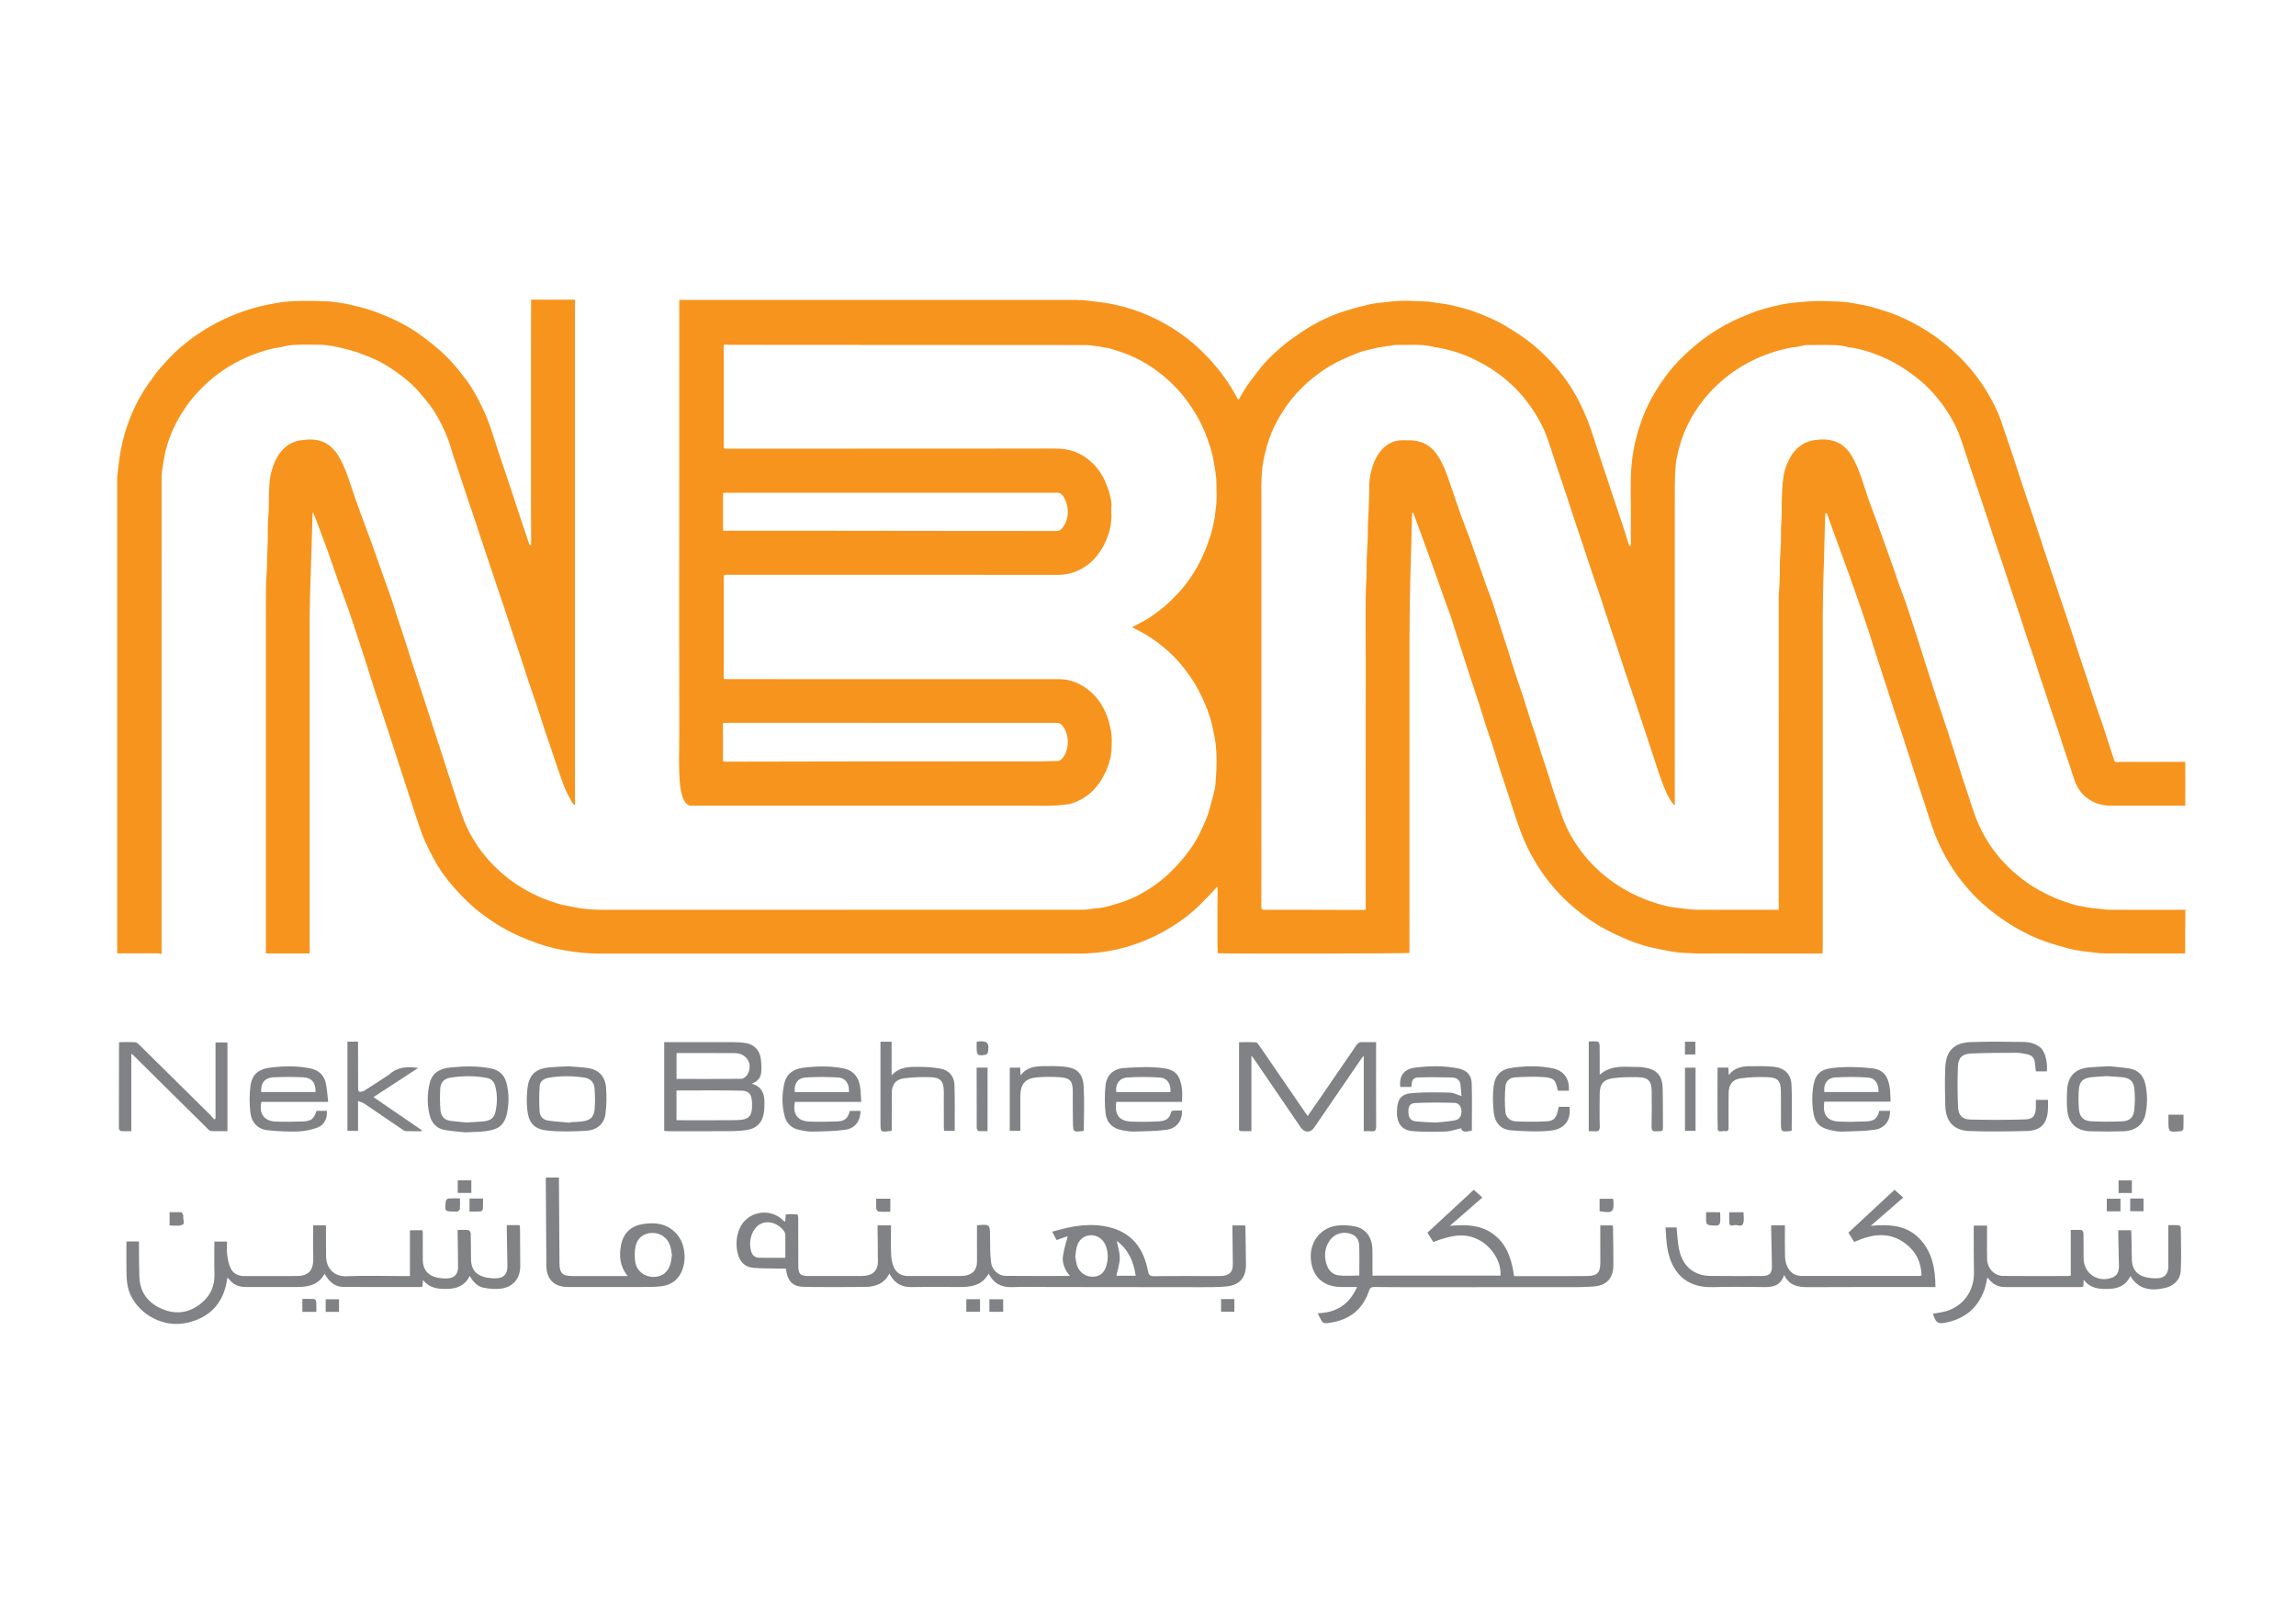 <?xml version="1.0" encoding="utf-8"?>
<!-- Generator: Adobe Illustrator 23.1.0, SVG Export Plug-In . SVG Version: 6.00 Build 0)  -->
<svg version="1.1" id="Layer_1" xmlns="http://www.w3.org/2000/svg" xmlns:xlink="http://www.w3.org/1999/xlink" x="0px" y="0px"
	 viewBox="0 0 841.89 595.28" style="enable-background:new 0 0 841.89 595.28;" xml:space="preserve">
<style type="text/css">
	.st0{fill:#F7941D;}
	.st1{fill:#808285;}
</style>
<g>
	<path class="st0" d="M801.25,349.55c-9.92,0-19.83,0.03-29.75-0.03c-2.05-0.01-4.09-0.38-6.13-0.6c-1.18-0.13-2.36-0.29-3.53-0.49
		c-1.14-0.19-2.28-0.4-3.39-0.71c-2.7-0.76-5.42-1.5-8.07-2.41c-4-1.37-7.81-3.18-11.46-5.32c-3.59-2.1-6.97-4.5-10.17-7.17
		c-4.08-3.4-7.63-7.27-10.78-11.52c-2.22-2.99-4.13-6.18-5.82-9.5c-1.94-3.81-3.43-7.78-4.71-11.84c-1.43-4.54-2.98-9.04-4.44-13.57
		c-1.64-5.07-3.24-10.16-4.89-15.23c-1.02-3.15-2.12-6.28-3.15-9.43c-1.11-3.39-2.18-6.8-3.28-10.19c-1.09-3.36-2.2-6.71-3.29-10.07
		c-1.11-3.43-2.16-6.88-3.28-10.31c-0.94-2.88-1.92-5.74-2.91-8.61c-1.33-3.85-2.68-7.69-4.05-11.52c-1.16-3.26-2.37-6.5-3.55-9.75
		c-0.97-2.68-1.94-5.35-2.91-8.03c-0.54-1.49-1.07-2.99-1.63-4.47c-0.11-0.29-0.11-0.77-0.74-0.67c-0.02,0.26-0.06,0.53-0.07,0.8
		c-0.12,4.12-0.23,8.24-0.34,12.36c-0.04,1.59-0.04,3.18-0.11,4.77c-0.58,13.49-0.42,26.98-0.43,40.47
		c-0.01,33.5-0.01,67.01-0.01,100.51c0,0.82-0.07,1.64-0.1,2.55c-0.55,0-0.98,0-1.4,0c-13.79,0-27.58,0-41.36-0.01
		c-1.09,0-2.17,0.05-3.26,0c-2.42-0.11-4.84-0.18-7.24-0.43c-1.93-0.2-3.84-0.6-5.74-0.99c-2.14-0.44-4.3-0.87-6.39-1.48
		c-2.18-0.64-4.33-1.4-6.42-2.29c-2.65-1.13-5.27-2.34-7.81-3.69c-4.06-2.17-7.8-4.82-11.33-7.79c-4.07-3.41-7.64-7.28-10.8-11.53
		c-2.01-2.7-3.74-5.57-5.35-8.53c-1.94-3.57-3.37-7.35-4.72-11.15c-1.04-2.92-1.93-5.89-2.89-8.84c-1.19-3.63-2.4-7.25-3.57-10.89
		c-1.03-3.23-1.99-6.48-3.02-9.7c-0.62-1.95-1.35-3.88-1.98-5.83c-1.05-3.26-2.05-6.53-3.1-9.79c-1.07-3.29-2.19-6.56-3.26-9.85
		c-1.42-4.38-2.82-8.77-4.23-13.16c-0.88-2.75-1.72-5.5-2.62-8.24c-0.32-0.99-0.76-1.95-1.11-2.93c-1.04-2.88-2.06-5.77-3.08-8.65
		c-0.86-2.41-1.7-4.83-2.57-7.24c-1.56-4.3-3.14-8.6-4.71-12.9c-0.64-1.76-1.29-3.52-1.94-5.28c-0.05-0.14-0.19-0.24-0.47-0.59
		c-0.07,0.55-0.12,0.84-0.13,1.13c-0.14,5.17-0.26,10.34-0.4,15.51c-0.1,3.79-0.26,7.59-0.32,11.38
		c-0.11,6.73-0.21,13.45-0.22,20.18c-0.02,37.23-0.01,74.46-0.01,111.69c0,0.57,0,1.15,0,1.69c-0.95,0.24-67.91,0.33-70.28,0.11
		c-0.03-0.83-0.1-1.68-0.1-2.53c-0.01-5.43-0.01-10.85,0-16.28c0-1.55,0.05-3.1,0.05-4.65c0-0.25-0.11-0.49-0.2-0.93
		c-0.77,0.86-1.37,1.57-2.02,2.23c-1.89,1.94-3.72,3.94-5.72,5.77c-3.64,3.32-7.68,6.11-12,8.51c-4.06,2.25-8.32,4.03-12.75,5.36
		c-2.96,0.89-5.99,1.54-9.07,2c-4.28,0.63-8.56,0.71-12.87,0.62c-0.83-0.02-1.66,0.04-2.5,0.04c-46.14,0-92.28,0-138.43,0
		c-8.36,0-16.72,0-25.08,0c-2.86,0-5.72,0.04-8.57-0.06c-2.2-0.08-4.4-0.29-6.57-0.58c-2.35-0.32-4.7-0.7-7.01-1.23
		c-2.21-0.51-4.41-1.13-6.55-1.89c-2.71-0.97-5.41-2.02-8.02-3.24c-4.42-2.07-8.57-4.63-12.46-7.6c-3.85-2.93-7.29-6.28-10.44-9.91
		c-2.82-3.25-5.34-6.74-7.33-10.57c-1-1.92-2.03-3.83-2.91-5.8c-0.83-1.84-1.56-3.73-2.2-5.64c-1.32-3.89-2.55-7.81-3.83-11.72
		c-0.99-3.04-2-6.08-2.99-9.12c-1.21-3.73-2.41-7.48-3.62-11.21c-0.84-2.57-1.69-5.14-2.54-7.71c-1.15-3.49-2.33-6.97-3.46-10.47
		c-1.14-3.53-2.22-7.08-3.35-10.61c-0.86-2.68-1.74-5.35-2.62-8.03c-1.15-3.48-2.27-6.98-3.48-10.44c-1.15-3.3-2.41-6.57-3.58-9.86
		c-1.38-3.9-2.69-7.84-4.09-11.74c-1.38-3.83-2.84-7.64-4.24-11.46c-0.27-0.74-0.53-1.24-0.79-1.99c-0.06-0.17-0.31-0.56-0.5-1.02
		c-0.07,0.6-0.09,1.01-0.1,1.34c-0.13,4.23-0.25,8.46-0.38,12.68c-0.14,4.52-0.31,9.03-0.44,13.55c-0.1,3.47-0.21,6.94-0.21,10.4
		c-0.01,40.99-0.01,81.98-0.01,122.98c0,0.28-0.04,0.56-0.06,0.89c-5.33,0-10.59,0-15.98,0c0-0.43,0-0.82,0-1.2
		c0-39.62,0-79.23,0-118.85c0-4.74-0.03-9.48,0.03-14.22c0.03-2.45,0.25-4.9,0.36-7.36c0.05-1.05,0-2.1,0.04-3.15
		c0.07-2.2,0.19-4.4,0.24-6.61c0.05-2.31,0.01-4.63,0.07-6.94c0.03-1.26,0.23-2.52,0.27-3.78c0.07-2.46,0.07-4.92,0.13-7.38
		c0.03-1.05,0.1-2.09,0.19-3.14c0.14-1.54,0.4-3.06,0.83-4.54c0.97-3.26,2.35-6.27,5.04-8.51c1.76-1.47,3.8-2.33,6.1-2.52
		c1.04-0.09,2.08-0.27,3.11-0.24c2.45,0.07,4.79,0.67,6.78,2.17c1.67,1.26,2.91,2.92,3.91,4.73c1.6,2.89,2.75,5.98,3.77,9.13
		c1.16,3.58,2.43,7.13,3.71,10.67c1.39,3.85,2.87,7.66,4.27,11.51c1.31,3.61,2.56,7.24,3.84,10.87c1.04,2.94,2.13,5.87,3.14,8.82
		c0.84,2.44,1.59,4.9,2.39,7.35c0.99,3.04,2.01,6.07,3,9.12c0.83,2.56,1.62,5.14,2.45,7.7c1,3.07,2.03,6.13,3.03,9.2
		c1.26,3.85,2.5,7.71,3.76,11.56c0.79,2.42,1.58,4.84,2.36,7.26c0.85,2.63,1.71,5.26,2.56,7.89c0.92,2.84,1.82,5.68,2.74,8.51
		c0.77,2.36,1.53,4.71,2.34,7.06c0.77,2.24,1.49,4.5,2.38,6.69c1.1,2.71,2.5,5.28,4.08,7.75c2.6,4.05,5.77,7.6,9.34,10.78
		c4.04,3.6,8.59,6.45,13.53,8.69c2.37,1.08,4.81,1.93,7.27,2.71c1.74,0.54,3.57,0.8,5.36,1.17c0.81,0.17,1.62,0.31,2.43,0.45
		c3.07,0.54,6.17,0.63,9.28,0.63c58.16-0.01,116.31-0.01,174.47-0.01c1.23,0,2.44-0.01,3.66-0.25c1.23-0.25,2.5-0.25,3.75-0.42
		c0.81-0.11,1.63-0.25,2.41-0.48c2.24-0.65,4.49-1.26,6.68-2.06c2.7-0.99,5.28-2.29,7.75-3.79c2.85-1.73,5.52-3.7,7.96-5.96
		c1.51-1.4,2.93-2.9,4.3-4.43c1.15-1.29,2.21-2.68,3.25-4.05c1.57-2.07,2.91-4.3,4.06-6.63c1.03-2.09,2.03-4.22,2.81-6.41
		c0.79-2.22,1.32-4.53,1.95-6.81c0.22-0.79,0.46-1.58,0.62-2.38c0.18-0.88,0.33-1.77,0.4-2.66c0.15-1.91,0.28-3.81,0.34-5.72
		c0.05-1.88,0.09-3.77-0.03-5.64c-0.11-1.68-0.23-3.36-0.56-5.03c-0.27-1.37-0.51-2.74-0.81-4.1c-0.63-2.93-1.55-5.77-2.73-8.51
		c-1.04-2.4-2.19-4.78-3.5-7.04c-1.19-2.06-2.59-4-4.03-5.9c-2.17-2.86-4.68-5.41-7.42-7.73c-2.99-2.53-6.22-4.71-9.71-6.48
		c-0.67-0.34-1.35-0.67-2.16-1.07c0.82-0.44,1.55-0.85,2.29-1.23c2.02-1.04,4.01-2.14,5.83-3.52c1.35-1.02,2.75-1.99,4.03-3.1
		c1.49-1.31,2.92-2.7,4.28-4.14c3.84-4.03,6.88-8.64,9.25-13.66c1.18-2.49,2.13-5.11,3-7.73c0.66-2,1.09-4.09,1.52-6.17
		c0.26-1.26,0.28-2.57,0.48-3.84c0.54-3.38,0.28-6.78,0.24-10.17c-0.02-1.64-0.36-3.28-0.58-4.92c-0.1-0.71-0.27-1.41-0.37-2.11
		c-0.44-3.04-1.4-5.93-2.43-8.8c-1.67-4.68-4.06-8.98-6.92-13.02c-2.43-3.44-5.3-6.51-8.5-9.23c-4.51-3.84-9.51-6.91-15.12-8.92
		c-1.79-0.64-3.59-1.22-5.41-1.75c-0.82-0.24-1.72-0.21-2.54-0.43c-0.98-0.26-1.96-0.4-2.96-0.45c-1-0.06-2-0.29-3-0.29
		c-38.76-0.03-77.52-0.05-116.28-0.07c-4.92,0-9.84-0.01-14.77-0.02c-0.32,0-0.65-0.04-0.97-0.07c-0.7-0.06-0.8,0.03-0.81,0.76
		c0,0.36,0.01,0.72,0.01,1.09c0,11.72,0,23.44,0,35.17c0,0.18-0.02,0.36-0.01,0.54c0.03,0.44,0.24,0.6,0.7,0.6
		c37.74-0.02,75.49-0.03,113.23-0.05c2.79,0,5.57-0.05,8.36,0.01c3.96,0.09,7.62,1.11,10.85,3.55c3.14,2.37,5.47,5.32,6.93,8.96
		c0.63,1.56,1.28,3.14,1.61,4.78c0.24,1.21,0.65,2.41,0.51,3.72c-0.14,1.25,0.03,2.52,0.01,3.78c-0.07,4.35-1.41,8.35-3.62,12.05
		c-1.84,3.09-4.33,5.59-7.51,7.32c-1.64,0.89-3.39,1.5-5.25,1.85c-2.16,0.4-4.33,0.28-6.49,0.28c-38.47,0.01-76.94,0-115.41-0.01
		c-1.05,0-2.1-0.02-3.14-0.02c-0.6,0-0.74,0.15-0.77,0.77c-0.01,0.36,0,0.72,0,1.09c0,11.72,0,23.44,0,35.17
		c0,0.35,0.03,0.71,0.05,1.13c0.35,0.04,0.62,0.1,0.89,0.1c1.88,0.01,3.76,0,5.65,0c38.83,0,77.66,0,116.49,0.01
		c3.25,0,6.2,1.02,8.95,2.73c4.14,2.57,6.79,6.32,8.52,10.77c0.58,1.49,0.94,3.07,1.29,4.65c0.64,2.84,0.48,5.69,0.27,8.5
		c-0.19,2.56-1.02,5.07-2.12,7.44c-1.28,2.74-2.93,5.21-5.16,7.28c-2.15,2.01-4.66,3.39-7.46,4.24c-0.92,0.28-1.91,0.33-2.87,0.45
		c-4.61,0.59-9.25,0.31-13.87,0.32c-39.48,0.02-78.97,0.01-118.45,0.01c-1.38,0-2.75-0.03-4.12,0c-0.67,0.02-1.17-0.24-1.63-0.69
		c-0.72-0.7-1.2-1.54-1.5-2.48c-0.48-1.5-0.79-3.02-0.95-4.6c-0.6-6.03-0.26-12.07-0.27-18.1c-0.05-26.19-0.02-52.39-0.02-78.58
		c0-26.56,0-53.11,0.01-79.67c0-0.43,0.01-0.86,0.01-1.3c48.71,0,97.43,0,146.14,0c0.39,0.17,0.7-0.01,1.05,0
		c1.99,0.08,3.85,0.48,5.83,0.68c2.47,0.24,4.92,0.64,7.36,1.2c3.99,0.92,7.86,2.15,11.61,3.79c4.21,1.84,8.2,4.09,11.95,6.75
		c3.78,2.69,7.23,5.75,10.38,9.16c4.04,4.38,7.52,9.15,10.28,14.44c0.09,0.18,0.25,0.32,0.41,0.52c0.16-0.15,0.28-0.23,0.35-0.34
		c0.96-1.61,1.8-3.3,2.88-4.83c1.58-2.24,3.3-4.37,4.98-6.54c1.71-2.21,3.71-4.14,5.78-6c1.69-1.52,3.43-3,5.27-4.33
		c2.4-1.73,4.84-3.42,7.39-4.91c4.03-2.36,8.29-4.25,12.76-5.63c2.82-0.87,5.67-1.65,8.55-2.31c1.85-0.42,3.76-0.61,5.65-0.81
		c2.26-0.24,4.52-0.51,6.79-0.53c3.07-0.02,6.14,0.18,9.21,0.3c0.22,0.01,0.43,0.03,0.65,0.07c1.24,0.19,2.48,0.43,3.73,0.56
		c3.06,0.32,6.01,1.14,8.96,1.93c2.08,0.56,4.13,1.29,6.13,2.1c3.11,1.26,6.19,2.62,9.05,4.36c2.68,1.63,5.33,3.31,7.85,5.17
		c3.11,2.3,5.92,4.96,8.58,7.78c4.14,4.39,7.62,9.25,10.35,14.63c1.3,2.57,2.5,5.21,3.5,7.9c1.33,3.57,2.42,7.23,3.62,10.85
		c1.7,5.12,3.41,10.24,5.12,15.36c1.51,4.51,3.02,9.01,4.52,13.53c0.53,1.6,1,3.23,1.5,4.84c0.06,0.18,0.15,0.36,0.23,0.56
		c0.6-0.26,0.53-0.71,0.52-1.14c-0.01-1.34-0.03-2.68-0.03-4.01c0-1.56,0.03-3.11,0.04-4.66c0.03-6.61-0.32-13.23,0.23-19.84
		c0.25-3.06,0.78-6.06,1.47-9.04c0.59-2.53,1.37-5,2.25-7.45c1.76-4.93,4.22-9.5,7.16-13.81c2.13-3.14,4.5-6.1,7.2-8.78
		c2.59-2.57,5.3-5,8.24-7.18c3.4-2.53,7-4.72,10.79-6.58c2.23-1.1,4.56-1.98,6.86-2.92c3.58-1.46,7.33-2.35,11.1-3.16
		c1.89-0.4,3.84-0.62,5.77-0.8c2.48-0.23,4.97-0.43,7.45-0.47c2.6-0.04,5.2,0.11,7.8,0.2c2.35,0.08,4.67,0.46,6.97,0.9
		c1.52,0.29,3.06,0.56,4.56,0.95c1.91,0.51,3.8,1.13,5.68,1.73c3.28,1.03,6.42,2.41,9.46,3.98c3.23,1.68,6.34,3.58,9.3,5.73
		c3.7,2.69,7.08,5.71,10.2,9.04c3.04,3.25,5.71,6.8,7.99,10.62c2.07,3.46,3.97,7.02,5.27,10.87c1.39,4.13,2.83,8.25,4.21,12.38
		c1.38,4.13,2.69,8.29,4.06,12.43c1.17,3.51,2.4,7.01,3.57,10.52c1.38,4.14,2.72,8.28,4.1,12.42c1.56,4.68,3.13,9.35,4.71,14.02
		c1.26,3.76,2.53,7.52,3.8,11.28c0.73,2.18,1.46,4.37,2.18,6.55c0.8,2.42,1.57,4.86,2.37,7.28c0.89,2.7,1.82,5.39,2.71,8.09
		c0.89,2.7,1.75,5.42,2.66,8.11c1.02,3.03,2.12,6.04,3.13,9.08c1.35,4.06,2.66,8.14,3.97,12.21c0.16,0.5,0.47,0.67,0.98,0.63
		c0.65-0.05,1.3-0.06,1.95-0.06c7.71-0.01,15.41-0.01,23.12-0.02c0,5.35,0,10.71,0,16.06c-0.22,0.01-0.43,0.02-0.65,0.02
		c-8.94,0-17.88,0.02-26.81,0c-0.92,0-1.83-0.12-2.76-0.28c-2.24-0.39-4.19-1.33-5.95-2.68c-2.06-1.58-3.45-3.68-4.33-6.1
		c-0.64-1.75-1.16-3.55-1.75-5.32c-0.86-2.56-1.74-5.1-2.59-7.66c-0.57-1.73-1.08-3.49-1.66-5.22c-0.87-2.59-1.79-5.16-2.67-7.75
		c-0.61-1.8-1.17-3.61-1.77-5.42c-0.85-2.55-1.73-5.1-2.58-7.65c-0.57-1.73-1.07-3.48-1.65-5.21c-1.1-3.3-2.26-6.58-3.36-9.88
		c-0.82-2.45-1.58-4.92-2.39-7.37c-1.08-3.24-2.2-6.45-3.28-9.69c-0.85-2.55-1.64-5.13-2.5-7.68c-1.05-3.12-2.15-6.23-3.19-9.35
		c-0.89-2.65-1.71-5.32-2.59-7.98c-0.95-2.9-1.92-5.79-2.9-8.68c-1.05-3.09-2.12-6.17-3.16-9.26c-1.27-3.78-2.47-7.58-3.78-11.35
		c-0.61-1.76-1.31-3.51-2.17-5.16c-1.32-2.53-2.74-5-4.46-7.29c-1.99-2.63-4.08-5.16-6.52-7.38c-2.62-2.39-5.44-4.52-8.44-6.42
		c-3.09-1.96-6.37-3.54-9.78-4.81c-2.67-1-5.43-1.81-8.27-2.32c-0.63-0.11-1.3-0.06-1.88-0.27c-1.45-0.5-2.98-0.6-4.46-0.67
		c-3.47-0.15-6.94-0.04-10.42-0.04c-0.22,0-0.44,0-0.65,0.04c-1.23,0.23-2.45,0.58-3.69,0.69c-1.77,0.16-3.45,0.61-5.16,1.04
		c-3.22,0.8-6.31,1.95-9.31,3.34c-4.92,2.28-9.41,5.23-13.42,8.88c-1.92,1.75-3.73,3.62-5.37,5.66c-2.48,3.09-4.61,6.37-6.31,9.94
		c-1.52,3.21-2.66,6.54-3.44,10c-0.35,1.54-0.68,3.1-0.8,4.67c-0.2,2.51-0.29,5.04-0.3,7.57c-0.04,7.7-0.01,15.41-0.01,23.11
		c0,29.05,0,58.1,0,87.15c0,2.16,0,4.32,0,6.47c-0.07,0.03-0.14,0.07-0.21,0.1c-0.22-0.25-0.46-0.49-0.66-0.76
		c-1.85-2.53-2.96-5.45-4.03-8.35c-1.2-3.23-2.21-6.54-3.29-9.81c-0.99-2.97-1.97-5.94-2.96-8.91c-1.07-3.24-2.12-6.49-3.21-9.73
		c-1.17-3.47-2.38-6.93-3.55-10.41c-1.07-3.2-2.1-6.42-3.16-9.62c-0.76-2.29-1.55-4.56-2.31-6.84c-1.23-3.72-2.42-7.45-3.66-11.16
		c-1.07-3.21-2.19-6.39-3.26-9.6c-1.33-3.95-2.63-7.9-3.95-11.85c-1.02-3.07-2.06-6.13-3.08-9.2c-0.69-2.08-1.34-4.18-2.03-6.26
		c-1.19-3.58-2.41-7.14-3.6-10.72c-0.95-2.83-1.91-5.65-2.82-8.49c-0.84-2.61-1.77-5.18-3.01-7.63c-1.61-3.2-3.53-6.2-5.74-9.03
		c-2.4-3.06-5.1-5.8-8.12-8.23c-2.25-1.81-4.64-3.43-7.16-4.87c-3.76-2.15-7.69-3.88-11.86-5.06c-1.51-0.43-3.05-0.76-4.59-1.1
		c-0.7-0.15-1.43-0.15-2.12-0.34c-1.64-0.46-3.31-0.64-5-0.71c-1.23-0.05-2.46-0.11-3.69-0.05c-2.52,0.13-5.06-0.27-7.55,0.4
		c-0.17,0.05-0.36,0-0.54,0.02c-1.23,0.19-2.47,0.37-3.7,0.59c-0.74,0.13-1.47,0.32-2.2,0.5c-1.49,0.38-3.02,0.66-4.45,1.19
		c-2.19,0.8-4.33,1.72-6.45,2.7c-4.66,2.14-8.88,5-12.71,8.4c-3.77,3.35-7.01,7.17-9.64,11.5c-1.8,2.96-3.35,6.04-4.46,9.32
		c-0.55,1.61-1.01,3.25-1.42,4.91c-0.41,1.64-0.76,3.29-0.99,4.95c-0.3,2.21-0.31,4.46-0.41,6.69c-0.04,1.05,0.01,2.1,0.01,3.15
		c0,16.75,0,33.5,0,50.25c0,11.18,0,22.36,0,33.54c-0.01,22.43-0.02,44.86-0.02,67.29c0,1.71,0,1.71,1.69,1.71
		c3.91,0,7.82,0,11.73,0c8.07,0.02,16.14,0.05,24.21,0.06c0.2,0,0.4-0.12,0.61-0.18c0.02-0.22,0.04-0.4,0.04-0.57
		c0-30.5-0.04-61,0.01-91.5c0.01-9.76-0.28-19.53,0.22-29.29c0.19-3.61,0.02-7.22,0.31-10.84c0.35-4.25,0.11-8.52,0.43-12.79
		c0.27-3.67,0.24-7.37,0.35-11.05c0.05-1.65,0.3-3.27,0.75-4.87c0.57-2.06,1.25-4.04,2.43-5.85c1.38-2.12,3.12-3.78,5.52-4.66
		c1.08-0.39,2.19-0.6,3.36-0.6c1.95,0.01,3.9-0.11,5.82,0.37c2.2,0.56,4.08,1.64,5.64,3.27c1.25,1.32,2.16,2.88,2.99,4.49
		c1.74,3.37,2.82,7,4.05,10.57c0.98,2.85,1.92,5.72,2.95,8.55c1.15,3.17,2.4,6.31,3.57,9.48c0.66,1.78,1.25,3.59,1.87,5.38
		c0.7,2,1.42,3.99,2.12,5.98c0.7,1.99,1.37,4,2.09,5.99c0.6,1.65,1.3,3.27,1.86,4.93c1.07,3.2,2.07,6.43,3.11,9.64
		c0.65,2.01,1.32,4.01,1.96,6.02c1.12,3.52,2.2,7.05,3.34,10.57c1.02,3.14,2.13,6.25,3.15,9.39c0.85,2.59,1.61,5.21,2.45,7.81
		c0.6,1.87,1.3,3.72,1.9,5.59c0.68,2.11,1.28,4.25,1.97,6.37c0.76,2.35,1.6,4.67,2.36,7.02c0.67,2.08,1.25,4.19,1.93,6.27
		c1,3.03,2.09,6.04,3.09,9.07c1.27,3.82,3,7.42,5.19,10.78c1.95,2.99,4.16,5.79,6.68,8.35c2.88,2.92,6.06,5.46,9.52,7.64
		c3.05,1.93,6.26,3.55,9.63,4.86c1.46,0.57,2.95,1.08,4.46,1.53c1.48,0.44,2.99,0.81,4.51,1.13c1.15,0.24,2.33,0.36,3.51,0.48
		c2.01,0.22,4.02,0.56,6.03,0.58c9.48,0.06,18.96,0.03,28.44,0.03c0.57,0,1.14,0,1.86,0c0-0.58,0-1.14,0-1.7
		c0-37.62-0.01-75.25,0.01-112.87c0-1.69,0.2-3.39,0.29-5.08c0.21-4.01-0.01-8.02,0.36-12.03c0.33-3.63,0.01-7.3,0.34-10.94
		c0.18-1.94,0.07-3.9,0.1-5.85c0.05-3.57,0.15-7.14,0.71-10.68c0.41-2.59,1.39-4.97,2.72-7.22c0.89-1.53,2.1-2.78,3.49-3.81
		c2.06-1.52,4.5-2.06,7-2.21c1.32-0.08,2.65-0.05,3.98,0.23c1.92,0.39,3.63,1.16,5.09,2.45c1.4,1.23,2.41,2.77,3.3,4.4
		c1.29,2.39,2.21,4.93,3.11,7.48c0.83,2.37,1.53,4.79,2.36,7.16c0.94,2.68,1.99,5.31,2.96,7.98c1.18,3.24,2.33,6.49,3.5,9.74
		c0.81,2.26,1.64,4.51,2.44,6.78c0.83,2.37,1.6,4.77,2.44,7.14c0.82,2.29,1.76,4.54,2.54,6.85c1.5,4.46,2.92,8.94,4.37,13.42
		c0.79,2.46,1.55,4.92,2.34,7.38c1.42,4.44,2.84,8.88,4.29,13.31c1.38,4.22,2.82,8.43,4.22,12.65c0.73,2.22,1.43,4.45,2.14,6.67
		c1.02,3.22,2,6.44,3.04,9.65c1.15,3.55,2.38,7.07,3.51,10.63c0.87,2.74,1.82,5.46,3.05,8.06c2.61,5.5,6.06,10.42,10.42,14.68
		c2.02,1.97,4.17,3.77,6.46,5.43c3.32,2.42,6.92,4.34,10.67,5.95c1.91,0.82,3.9,1.45,5.87,2.11c1.02,0.34,2.06,0.68,3.12,0.82
		c1.63,0.22,3.2,0.72,4.85,0.83c2.08,0.13,4.16,0.56,6.24,0.58c7.53,0.07,15.05,0.03,22.58,0.03c1.74,0,3.47-0.01,5.21-0.02
		C801.25,338.84,801.25,344.19,801.25,349.55z M265.1,265.04c0,1.72,0,3.3,0,4.89c0,2.79-0.01,5.57-0.01,8.36
		c0,0.86,0.12,0.97,1.01,0.96c0.43-0.01,0.87-0.01,1.3-0.01c20.15-0.04,40.31-0.09,60.46-0.11c17.59-0.01,35.17,0.02,52.76,0.02
		c2.39,0,4.77-0.12,7.16-0.17c0.58-0.01,1.02-0.22,1.44-0.62c0.93-0.91,1.52-2.02,1.87-3.24c0.62-2.09,0.62-4.22-0.04-6.3
		c-0.36-1.14-0.92-2.2-1.78-3.06c-0.53-0.54-1.13-0.75-1.93-0.74c-0.57-0.03-1.14-0.02-1.72-0.02c-39.44,0-78.88-0.01-118.32-0.01
		C266.59,264.98,265.89,265.02,265.1,265.04z M265.13,194.58c0.85,0,1.63,0,2.41,0c10.46,0,20.91-0.01,31.37,0
		c20.37,0.02,40.74,0.05,61.11,0.07c9.08,0.01,18.16,0,27.25,0.01c0.88,0,1.64-0.22,2.17-0.97c0.23-0.32,0.49-0.62,0.7-0.96
		c1.08-1.7,1.47-3.56,1.39-5.57c-0.08-1.93-0.65-3.68-1.71-5.28c-0.55-0.83-1.28-1.35-2.35-1.25c-0.54,0.05-1.08,0.02-1.63,0.02
		c-39.91,0-79.82,0-119.73,0c-0.31,0-0.62,0.06-0.98,0.09C265.13,185.34,265.13,189.85,265.13,194.58z"/>
	<path class="st0" d="M210.84,109.88c-0.01,7.16-0.03,14.33-0.03,21.49c0,13.39,0,26.77,0,40.16c0,16.32,0,32.63,0,48.95
		c0,24.13,0,48.26,0,72.39c0,0.72,0,1.44,0,2.34c-0.57-0.37-0.92-0.75-1.16-1.22c-0.9-1.76-1.91-3.48-2.64-5.32
		c-1.16-2.94-2.15-5.94-3.18-8.93c-1.33-3.87-2.63-7.75-3.92-11.63c-1.02-3.06-1.98-6.14-3-9.2c-1.03-3.09-2.13-6.17-3.16-9.26
		c-1.01-3.03-1.97-6.07-2.97-9.1c-1-3.03-2.04-6.04-3.04-9.07c-1.05-3.17-2.07-6.35-3.13-9.52c-0.87-2.62-1.78-5.23-2.67-7.85
		c-0.79-2.34-1.57-4.69-2.35-7.04c-0.62-1.87-1.24-3.74-1.87-5.62c-0.57-1.7-1.14-3.39-1.71-5.09c-0.54-1.64-1.06-3.28-1.6-4.92
		c-0.57-1.7-1.17-3.38-1.74-5.08c-0.78-2.31-1.53-4.63-2.31-6.94c-1.4-4.19-2.82-8.38-4.21-12.57c-0.63-1.9-1.12-3.86-1.83-5.73
		c-0.72-1.92-1.55-3.81-2.47-5.63c-0.96-1.89-1.98-3.78-3.19-5.52c-1.44-2.07-3.06-4.02-4.7-5.94c-2.75-3.2-5.99-5.88-9.47-8.24
		c-2.36-1.6-4.78-3.11-7.42-4.23c-1.99-0.84-3.98-1.67-6.01-2.38c-1.55-0.54-3.16-0.93-4.75-1.34c-1.52-0.38-3.06-0.74-4.61-1.01
		c-1.27-0.22-2.57-0.39-3.86-0.42c-3.11-0.06-6.23-0.11-9.33,0.02c-1.56,0.07-3.15,0.21-4.68,0.66c-0.65,0.19-1.33,0.25-2.01,0.35
		c-2.9,0.44-5.66,1.36-8.39,2.35c-4.77,1.74-9.2,4.16-13.3,7.15c-2.54,1.86-4.88,3.94-7.04,6.24c-1.64,1.74-3.19,3.54-4.57,5.49
		c-1.98,2.77-3.68,5.69-5.08,8.8c-1.07,2.37-1.9,4.82-2.59,7.31c-0.4,1.44-0.61,2.94-0.88,4.42c-0.24,1.34-0.44,2.69-0.62,4.05
		c-0.08,0.61-0.09,1.23-0.09,1.84c0,56.51-0.01,113.02-0.01,169.53c0,1.7,0,3.4,0,5.1c-0.14,0-0.29,0-0.43,0
		c-0.22-0.08-0.43-0.22-0.65-0.22c-5.07-0.01-10.13,0-15.2,0c0-58.25,0-116.5,0-174.75c0.05-0.32,0.11-0.64,0.14-0.96
		c0.28-2.87,0.63-5.72,1.15-8.56c0.61-3.3,1.48-6.52,2.58-9.69c1.44-4.14,3.28-8.09,5.59-11.81c1.46-2.35,3.09-4.61,4.74-6.84
		c0.96-1.3,2.1-2.47,3.16-3.7c2.36-2.75,5.01-5.19,7.83-7.45c4.96-3.98,10.37-7.19,16.21-9.72c3.75-1.63,7.61-2.9,11.59-3.85
		c1.85-0.45,3.74-0.75,5.61-1.11c1.6-0.31,3.21-0.48,4.82-0.58c2.77-0.19,5.56-0.16,8.34-0.19c0.87-0.01,1.73,0.15,2.6,0.12
		c2.94-0.11,5.83,0.36,8.71,0.82c1.84,0.29,3.64,0.82,5.46,1.25c4.33,1.03,8.46,2.61,12.5,4.46c3.16,1.45,6.2,3.11,9.05,5.08
		c2.49,1.72,4.89,3.59,7.2,5.54c1.87,1.58,3.66,3.28,5.31,5.1c1.91,2.11,3.7,4.35,5.4,6.63c1.29,1.73,2.46,3.58,3.51,5.47
		c1.21,2.17,2.28,4.42,3.31,6.68c0.79,1.74,1.48,3.53,2.1,5.33c0.98,2.86,1.84,5.76,2.79,8.63c1.39,4.17,2.83,8.32,4.22,12.49
		c1.5,4.51,2.97,9.04,4.46,13.56c0.69,2.09,1.41,4.17,2.11,6.25c0.2,0.58,0.39,1.16,0.58,1.75c0.1,0.33,0.27,0.5,0.68,0.32
		c0.02-0.19,0.05-0.4,0.05-0.61c-0.02-4.41-0.06-8.82-0.06-13.23c-0.01-19.82-0.01-39.64,0-59.47c0-5.53,0.03-11.07,0.04-16.6
		C200.12,109.88,205.48,109.88,210.84,109.88z"/>
</g>
<g>
	<path class="st1" d="M358.23,449.32c0.12-0.08,0.16-0.13,0.21-0.13c4.58-0.39,4.54-0.39,4.59,4.12c0.04,3.18-0.02,6.39,0.37,9.54
		c0.34,2.75,2.74,4.87,5.28,4.9c7.78,0.09,15.56,0.03,23.61,0.03c-1.78-2.21-2.89-4.58-2.54-7.21c0.33-2.46,1.14-4.86,1.76-7.38
		c-1.1,0.39-2.51,0.89-4.07,1.44c-0.46-0.87-0.96-1.8-1.64-3.08c2.68-0.66,5.13-1.42,7.64-1.84c5.01-0.84,10.03-0.93,14.93,0.67
		c7.51,2.45,11.14,8.16,12.55,15.54c0.29,1.53,0.73,1.98,2.33,1.95c7.46-0.11,14.93-0.04,22.4-0.05c0.92,0,1.84,0.01,2.76-0.08
		c2.45-0.24,3.66-1.59,3.64-4.08c-0.03-4.22-0.09-8.44-0.14-12.66c-0.01-0.54,0-1.07,0-1.74c1.55,0,3.03,0,4.61,0
		c0.04,0.2,0.15,0.45,0.15,0.7c0.07,4.54,0.17,9.09,0.19,13.63c0.02,4.88-2.33,7.59-7.21,8.05c-3.11,0.29-6.26,0.26-9.4,0.26
		c-18.45,0-36.89-0.04-55.34-0.06c-4.59-0.01-9.19-0.13-13.78,0.04c-3.88,0.15-6.71-1.29-8.62-4.92c-2.58,4.63-6.89,4.92-11.37,4.89
		c-5.62-0.05-11.25-0.1-16.87,0.01c-3.5,0.07-6.05-1.27-7.76-4.29c-0.1-0.17-0.23-0.32-0.43-0.6c-1.88,3.69-5.14,4.79-8.81,4.84
		c-7.3,0.09-14.6,0.08-21.9,0.01c-4.67-0.04-6.51-1.79-7.22-6.74c-0.86,0-1.75,0.02-2.64,0c-3.08-0.07-6.17-0.02-9.23-0.27
		c-3.28-0.26-5.11-2.36-5.82-5.45c-0.67-2.91-0.49-5.82,0.59-8.61c2.55-6.59,11.26-8.32,16.2-3.25c0.14,0.14,0.3,0.26,0.52,0.45
		c0.09-0.25,0.17-0.38,0.18-0.52c0.09-0.77,0.09-2.18,0.27-2.21c1.37-0.17,2.78-0.11,4.17,0.01c0.14,0.01,0.3,0.85,0.3,1.3
		c0.03,5.9,0.03,11.79,0.04,17.69c0.01,2.82,0.74,3.57,3.55,3.58c6.43,0.02,12.86,0.01,19.3,0c0.54,0,1.08-0.02,1.62-0.08
		c3.06-0.35,4.69-2.08,4.7-5.13c0.01-3.84-0.07-7.68-0.1-11.52c-0.01-0.58,0-1.16,0-1.84c1.61,0,3.09,0,4.91,0
		c0,3.63-0.1,7.19,0.05,10.74c0.06,1.58,0.36,3.25,1.01,4.67c0.97,2.1,2.82,3.18,5.24,3.17c6.32-0.02,12.65,0,18.97-0.01
		c0.59,0,1.19-0.03,1.78-0.11c2.95-0.43,4.47-2.19,4.48-5.18C358.24,458.14,358.23,453.76,358.23,449.32z M287.97,461.12
		c0-2.97,0.01-5.72-0.01-8.46c0-0.31-0.08-0.66-0.24-0.92c-2.3-3.84-8.34-5.46-11.25-0.74c-1.45,2.35-1.77,4.96-1.08,7.64
		c0.37,1.45,1.39,2.41,2.87,2.46C281.43,461.19,284.61,461.12,287.97,461.12z M394.28,460.66c0.17,0.91,0.27,2.05,0.6,3.12
		c0.79,2.65,3.13,4.32,5.8,4.28c2.6-0.04,4.27-1.39,5.05-4.16c0.66-2.34,0.62-4.7-0.19-6.99c-0.93-2.63-3.26-4.22-5.79-4.05
		c-2.61,0.17-4.5,1.96-5.06,4.85C394.5,458.61,394.43,459.52,394.28,460.66z M409.49,454.92c0.39,2.06,1.13,4.19,1.1,6.3
		c-0.03,2.17-0.8,4.33-1.25,6.49c2.07,0,4.47,0,7.1,0C415.66,462.39,413.64,457.98,409.49,454.92z"/>
	<path class="st1" d="M185.83,449.14c1.4,0,2.53,0,3.66,0c0.32,0,0.63,0.03,1.05,0.05c0.05,0.46,0.13,0.87,0.14,1.29
		c0.04,4.54,0.09,9.09,0.09,13.63c0.01,4.65-2.68,7.85-7.3,8.35c-2,0.22-4.11,0.03-6.1-0.35c-2.29-0.44-3.84-2.1-5.12-4.34
		c-1.7,3.48-4.61,4.68-8.09,4.76c-3.29,0.07-6.54-0.1-9.03-3.27c-0.11,1.02-0.18,1.72-0.26,2.45c-0.27,0.05-0.48,0.12-0.68,0.12
		c-9.41,0-18.81,0.03-28.22-0.01c-3.28-0.02-5.34-2.02-6.95-4.83c-2.26,4.12-6.01,4.86-10.14,4.85c-6-0.01-12-0.01-18,0
		c-3.62,0.01-5.05-0.62-7.31-3.31c-0.09,0.04-0.25,0.07-0.26,0.12c-1.11,8.84-6.13,14.36-14.69,16.3
		c-8.53,1.93-17.06-2.76-20.6-9.86c-1.48-2.96-1.61-6.14-1.65-9.33c-0.04-3.5-0.01-7.01-0.01-10.61c1.37,0,2.86,0,4.59,0
		c0,0.72-0.01,1.4,0,2.09c0.04,3.62,0.02,7.25,0.15,10.87c0.21,5.68,3.2,9.6,8.27,11.76c5.18,2.2,10.17,1.49,14.56-2.19
		c3.31-2.78,4.86-6.34,4.71-10.71c-0.13-3.88-0.03-7.77-0.03-11.79c1.35,0,2.83,0,4.64,0c0,1.56-0.17,3.17,0.04,4.74
		c0.23,1.73,0.54,3.54,1.3,5.08c0.93,1.88,2.71,2.84,4.93,2.83c6.43-0.03,12.86,0.04,19.29-0.02c4.65-0.05,6.29-2.26,6.06-7.5
		c-0.16-3.65-0.03-7.32-0.03-11.07c1.44,0,2.88,0,4.69,0c0,1.42-0.01,2.86,0,4.29c0.01,2.38,0.05,4.76,0.05,7.14
		c0.01,4.06,2.78,7.4,7.31,7.22c7.12-0.29,14.26-0.07,21.4-0.06c0.63,0,1.26,0,2.02,0c0-5.72,0-11.21,0-16.81c1.58,0,3.02,0,4.6,0
		c0.04,0.36,0.12,0.77,0.12,1.18c0,3.19-0.01,6.38-0.01,9.57c-0.01,3.57,1.88,5.95,5.4,6.64c1.21,0.24,2.48,0.35,3.7,0.28
		c2.51-0.16,3.84-1.6,3.84-4.12c0-3.89-0.1-7.79-0.15-11.68c-0.01-0.59,0-1.17,0-1.97c1.42,0,2.71-0.1,3.97,0.06
		c0.34,0.04,0.82,0.86,0.83,1.33c0.09,3.19,0.05,6.38,0.11,9.57c0.06,3.13,1.52,5.29,4.5,6.19c1.57,0.47,3.3,0.66,4.94,0.57
		c2.65-0.14,3.93-1.7,3.9-4.39c-0.05-4.43-0.15-8.87-0.23-13.3C185.83,450.42,185.83,449.89,185.83,449.14z"/>
	<path class="st1" d="M483.19,481.45c6.8-0.2,11.56-3.17,14.41-9.61c-2.07,0-3.87,0-5.67,0c-6.58-0.02-10.69-3.68-11.26-10.04
		c-0.56-6.2,3.28-11.53,9.31-12.44c2.28-0.34,4.76-0.18,7.02,0.3c3.82,0.81,6.07,3.99,6.21,8.09c0.06,1.62,0.04,3.25,0.05,4.87
		c0.01,1.62,0,3.24,0,5.04c15.67,0,31.3,0,46.93,0c0.46-5.03-3.28-10.92-8.43-13.35c-4.42-2.09-8.59-1.83-16.22,1.02
		c-0.69-1.1-1.4-2.23-2.13-3.41c5.67-5.24,11.29-10.45,16.98-15.72c1.07,0.95,2.06,1.84,3.16,2.83c-3.95,3.44-7.8,6.79-11.92,10.38
		c6.08-0.54,11.7-0.39,16.46,3.44c4.74,3.82,6.26,9.25,7.09,14.99c8.95,0,17.76,0.04,26.57-0.02c4.07-0.03,5.09-1.23,5.05-5.33
		c-0.04-4.37-0.01-8.75-0.01-13.23c1.44,0,2.93,0,4.5,0c0.05,0.22,0.17,0.46,0.17,0.71c0.06,4.65,0.15,9.3,0.13,13.96
		c-0.02,4.57-2.42,7.31-7.03,7.7c-3.49,0.3-7.02,0.26-10.53,0.26c-18.07,0.02-36.13,0.01-54.2,0.01c-5.3,0-10.6,0.01-15.9-0.07
		c-1.14-0.02-1.59,0.37-1.94,1.41c-2.3,6.81-7.14,10.63-14.18,11.68c-2.74,0.41-2.76,0.31-4.03-2.2
		C483.63,482.36,483.47,482.02,483.19,481.45z M498.43,467.62c0-3.74,0.09-7.36-0.04-10.97c-0.07-1.93-0.94-3.53-2.94-4.26
		c-3.08-1.12-6.33-0.05-8.09,2.71c-1.58,2.48-1.84,5.18-1.09,7.95c0.61,2.27,2.05,4.16,4.42,4.5
		C493.16,467.9,495.72,467.62,498.43,467.62z"/>
	<path class="st1" d="M694.68,436.2c1.06,0.95,2.06,1.84,3.19,2.85c-3.9,3.39-7.72,6.71-11.93,10.36c6.82-0.59,13.07-0.33,17.9,4.7
		c4.71,4.89,5.79,11.03,5.85,17.74c-0.68,0-1.25,0-1.82,0c-14.93,0-29.86-0.05-44.79,0.04c-3.68,0.02-6.92-0.47-8.88-4.47
		c-1.22,3.8-3.91,4.48-7.11,4.44c-6.33-0.06-12.66-0.17-18.99,0.02c-10.49,0.32-15.33-6.02-16.75-14.49
		c-0.4-2.38-0.44-4.83-0.65-7.39c1.44,0,2.7,0,4.06,0c0.26,2.53,0.36,5.12,0.84,7.64c0.81,4.32,2.97,7.79,7.28,9.41
		c1.33,0.5,2.84,0.7,4.27,0.72c6.27,0.08,12.55,0.04,18.82,0.03c2.9,0,3.78-0.84,3.75-3.76c-0.04-4.33-0.18-8.65-0.27-12.98
		c-0.01-0.58,0-1.16,0-1.84c1.63,0,3.1,0,5.04,0c0,3.8-0.06,7.51,0.03,11.22c0.03,1.22,0.23,2.51,0.7,3.61
		c0.98,2.31,2.79,3.73,5.39,3.73c14.39,0.02,28.78,0,43.17,0c0.21,0,0.41-0.06,0.8-0.12c-0.09-4.89-2.06-8.85-5.85-11.72
		c-6-4.55-12.35-3.54-18.83-0.61c-0.69-1.11-1.39-2.23-2.13-3.42C683.44,446.67,689.01,441.48,694.68,436.2z"/>
	<path class="st1" d="M759.3,467.63c0-5.58,0-11.02,0-16.72c1.36,0,2.7-0.08,4,0.06c0.27,0.03,0.65,0.86,0.66,1.33
		c0.06,3.03,0.02,6.06,0.05,9.08c0.04,5.57,5.4,9.07,10.61,6.95c1.63-0.66,2.39-2.02,2.35-4.22c-0.08-3.78-0.16-7.57-0.24-11.35
		c-0.01-0.53,0-1.06,0-1.73c1.58,0,3.06,0,4.71,0c0.03,0.5,0.09,1.02,0.1,1.54c0.06,3.14,0.08,6.27,0.16,9.41
		c0.08,3.03,1.69,5.32,4.61,6.13c1.58,0.44,3.31,0.61,4.95,0.51c2.58-0.16,3.81-1.73,3.81-4.32c0-4.97,0-9.93,0-15.15
		c1.18,0,2.51-0.06,3.83,0.04c0.28,0.02,0.74,0.6,0.74,0.93c0.06,5.25,0.26,10.5-0.02,15.73c-0.18,3.44-2.63,5.61-5.86,6.36
		c-5.2,1.19-9.62,0.49-12.61-4.38c-1.6,3.48-4.55,4.63-8.03,4.71c-3.34,0.08-6.62-0.13-9.09-3.37c-0.05,1.07-0.08,1.74-0.12,2.49
		c-0.34,0.07-0.64,0.19-0.95,0.19c-9.3,0.01-18.6,0.01-27.9,0c-2.68,0-4.71-1.29-6.32-3.55c-0.4,1.66-0.61,3.15-1.11,4.54
		c-2.5,6.93-7.52,10.9-14.71,12.14c-2.51,0.43-3.08-0.14-4.19-3.35c1.82-0.36,3.71-0.52,5.46-1.12c6.12-2.12,9.74-7.63,9.61-14.09
		c-0.11-5.46-0.07-10.92-0.09-16.39c0-0.2,0.05-0.41,0.09-0.7c1.53,0,3.02,0,4.79,0c0,1.86,0,3.68,0,5.49
		c0,2.27-0.04,4.54,0.03,6.81c0.11,3.39,2.6,6.11,5.9,6.15c8,0.09,16.01,0.03,24.01,0.02C758.73,467.8,758.94,467.71,759.3,467.63z"
		/>
	<path class="st1" d="M504.58,382.05c0,0.8,0,1.34,0,1.87c0,9.63-0.03,19.26,0.03,28.89c0.01,1.46-0.34,2.11-1.87,1.93
		c-0.84-0.1-1.7-0.02-2.68-0.02c0-9.25,0-18.26,0-27.66c-0.44,0.51-0.64,0.7-0.79,0.93c-5.81,8.47-11.6,16.95-17.41,25.42
		c-1.36,1.98-3.54,1.92-4.93-0.11c-5.82-8.53-11.64-17.05-17.46-25.57c-0.11-0.17-0.26-0.31-0.61-0.72c0,9.33,0,18.38,0,27.7
		c-1.33,0-2.5,0.02-3.67-0.01c-1.13-0.02-0.86-0.88-0.86-1.54c0-9.47,0-18.94,0-28.4c0-0.81,0-1.61,0-2.67
		c2.11,0,4.16-0.11,6.17,0.07c0.55,0.05,1.1,0.95,1.51,1.55c5.52,8.01,11.01,16.04,16.51,24.07c0.27,0.4,0.56,0.78,0.98,1.36
		c1.6-2.31,3.14-4.51,4.66-6.71c4.41-6.41,8.83-12.82,13.21-19.26c0.55-0.81,1.12-1.18,2.11-1.12
		C501.09,382.11,502.71,382.05,504.58,382.05z"/>
	<path class="st1" d="M275.63,397.31c3.65,1.01,4.59,3.47,4.67,6.43c0.03,1.39-0.01,2.81-0.2,4.19c-0.49,3.55-2.62,5.79-6.19,6.33
		c-2.12,0.32-4.3,0.43-6.45,0.44c-7.46,0.05-14.93,0.02-22.39,0.02c-0.47,0-0.95-0.08-1.52-0.13c0-10.84,0-21.58,0-32.53
		c0.64,0,1.21,0,1.79,0c7.9,0,15.79-0.01,23.69,0.01c1.35,0,2.7,0.1,4.04,0.27c3.18,0.39,5.37,2.41,5.86,5.59
		c0.26,1.64,0.32,3.33,0.21,4.99C279.01,394.84,278.12,396.42,275.63,397.31z M248.05,410.69c7.32,0,14.44,0.07,21.56-0.02
		c5.23-0.07,6.34-1.37,6.13-6.58c-0.11-2.81-1.05-4.18-3.82-4.24c-7.92-0.17-15.84-0.06-23.87-0.06
		C248.05,403.29,248.05,406.93,248.05,410.69z M248.07,386.06c0,3.21,0,6.36,0,9.5c7.99,0,15.86,0.04,23.73-0.06
		c0.75-0.01,1.76-0.74,2.18-1.42c2.26-3.65,0.1-7.72-4.15-7.97c-0.75-0.05-1.51-0.04-2.27-0.04
		C261.14,386.06,254.71,386.06,248.07,386.06z"/>
	<path class="st1" d="M230.16,467.81c-2.93-3.62-3.22-7.45-2.41-11.46c0.91-4.46,3.75-6.96,8.16-7.62c4.92-0.74,9.4,0.05,12.69,4.26
		c3.05,3.9,3.25,10.74,0.43,14.82c-1.62,2.35-4,3.47-6.71,3.78c-2.19,0.25-4.43,0.24-6.64,0.24c-9.14,0.02-18.28,0.02-27.42,0.01
		c-5.05-0.01-7.88-2.79-7.92-7.8c-0.08-10.12-0.14-20.23-0.2-30.35c0-0.63,0-1.27,0-1.98c1.65,0,3.09,0,4.82,0c0,0.63,0,1.25,0,1.87
		c0.06,9.84,0.13,19.69,0.19,29.53c0.02,3.66,1.11,4.71,4.77,4.7c6.05-0.02,12.11-0.01,18.16,0
		C228.65,467.81,229.22,467.81,230.16,467.81z M246.37,460.07c-0.18-0.97-0.28-2.16-0.62-3.28c-0.91-2.97-3.54-4.84-6.57-4.79
		c-3.1,0.05-5.52,1.82-6.14,4.96c-0.37,1.85-0.41,3.87-0.1,5.73c0.55,3.31,3.39,5.45,6.66,5.45c3.29,0,5.54-1.85,6.37-5.3
		C246.16,462.02,246.22,461.16,246.37,460.07z"/>
	<path class="st1" d="M79.03,410.1c0-9.27,0-18.55,0-27.93c1.52,0,2.89,0,4.37,0c0,10.8,0,21.52,0,32.52
		c-2.03,0-4.06,0.07-6.09-0.05c-0.48-0.03-0.97-0.62-1.39-1.03c-9.08-8.97-18.15-17.95-27.22-26.92c-0.11-0.11-0.24-0.18-0.55-0.41
		c0,9.47,0,18.78,0,28.42c-1.37,0-2.59,0.06-3.79-0.04c-0.29-0.03-0.77-0.6-0.77-0.93c-0.01-10.43,0.02-20.87,0.05-31.3
		c0-0.05,0.05-0.09,0.19-0.37c1.86,0,3.84-0.08,5.82,0.05c0.54,0.03,1.1,0.62,1.54,1.05c8.59,8.46,17.17,16.94,25.74,25.42
		c0.57,0.56,1.07,1.19,1.6,1.79C78.69,410.28,78.86,410.19,79.03,410.1z"/>
	<path class="st1" d="M750.55,392.79c-1.37,0-2.65,0-4.03,0c-0.14-1.15-0.29-2.24-0.4-3.35c-0.16-1.63-1.14-2.55-2.64-2.89
		c-1.31-0.29-2.66-0.58-4-0.58c-5.56,0.01-11.13,0.02-16.69,0.26c-3.25,0.14-4.73,1.52-4.86,4.73c-0.21,5.01-0.17,10.04,0.05,15.05
		c0.12,2.86,1.62,4.37,4.44,4.43c6.69,0.16,13.39,0.16,20.08-0.04c3-0.09,3.91-1.38,4.01-4.39c0.03-0.86,0-1.71,0-2.79
		c0.79,0,1.47,0,2.15,0c0.69,0,1.38,0,2.3,0c0.01,2.76,0.21,5.47-1.06,7.95c-1.42,2.8-4.21,3.4-6.91,3.47
		c-6.91,0.18-13.84,0.26-20.75,0.02c-5.84-0.2-8.79-3.44-8.95-9.36c-0.13-4.64-0.2-9.29,0-13.92c0.27-6.14,3.15-9.09,9.34-9.33
		c6.48-0.25,12.97-0.15,19.45-0.05c2.09,0.03,4.13,0.54,5.91,1.9C749.83,385.32,750.84,388.94,750.55,392.79z"/>
	<path class="st1" d="M517.51,398.49c-1.41,0-2.73,0-4.05,0c-0.52-3.93,1.27-6.56,5.35-7.07c5.31-0.67,10.68-0.79,15.97,0.3
		c3.02,0.63,4.77,2.4,4.86,5.45c0.18,5.76,0.05,11.53,0.05,17.31c-2.69,0.71-3.74,0.39-3.91-0.84c-1.92,0.42-3.85,1.13-5.8,1.2
		c-4.04,0.15-8.11,0.17-12.14-0.16c-3.99-0.33-5.86-3.15-5.61-7.65c0.25-4.28,1.57-5.99,5.81-6.31c4.51-0.34,9.07-0.26,13.59-0.15
		c1.37,0.03,2.72,0.79,4.27,1.28c-0.12-1.41-0.18-2.9-0.4-4.36c-0.25-1.67-1.58-2.41-3.02-2.46c-4.2-0.13-8.41-0.15-12.61-0.02
		C517.85,395.06,517.58,396.78,517.51,398.49z M526.34,411.55c1.89-0.2,4.54-0.34,7.13-0.81c1.77-0.32,2.51-1.7,2.4-3.53
		c-0.1-1.63-1.01-2.85-2.55-2.89c-4.79-0.13-9.6-0.17-14.39,0.07c-2.09,0.11-2.65,1.35-2.48,3.79c0.13,1.85,1.02,2.8,2.98,2.97
		C521.48,411.33,523.53,411.39,526.34,411.55z"/>
	<path class="st1" d="M315.79,403.97c-8.35,0-16.34,0-24.3,0c-0.95,4.29,0.93,7.02,5.1,7.2c3.45,0.15,6.91,0.1,10.36-0.03
		c2.86-0.11,3.94-1.12,4.65-3.87c1.31,0,2.63,0,3.95,0c-0.07,3.75-1.98,6.42-5.63,6.92c-3.99,0.55-8.05,0.59-12.09,0.68
		c-1.6,0.04-3.22-0.31-4.8-0.64c-2.79-0.59-4.61-2.34-5.33-5.08c-1.04-3.94-1-7.91-0.12-11.88c0.82-3.68,3.41-5.39,6.92-5.82
		c4.9-0.6,9.8-0.71,14.69,0.22c3.54,0.68,5.47,2.92,6.11,6.29C315.66,399.84,315.63,401.8,315.79,403.97z M311.27,400.38
		c0.23-3.01-1.2-5.19-3.97-5.36c-3.97-0.24-7.97-0.26-11.93,0.01c-2.91,0.19-4.35,2.47-3.92,5.35
		C298.05,400.38,304.67,400.38,311.27,400.38z"/>
	<path class="st1" d="M433.43,403.97c-8.08,0-16.11,0-24.11,0c-0.73,4.61,1.05,7.04,5.41,7.22c3.34,0.14,6.7,0.09,10.04-0.08
		c2.11-0.1,4.11-0.67,4.58-3.28c0.05-0.26,0.45-0.63,0.71-0.65c1.12-0.07,2.24-0.03,3.34-0.03c0.23,3.6-1.91,6.54-5.68,7.05
		c-3.99,0.54-8.06,0.53-12.1,0.65c-1.33,0.04-2.68-0.25-4.01-0.47c-3.6-0.58-5.85-2.78-6.23-6.3c-0.36-3.35-0.36-6.79-0.01-10.14
		c0.4-3.88,3.02-6.16,6.83-6.4c4.67-0.3,9.43-0.54,14.05,0.02c4.9,0.59,6.45,2.67,7.15,7.6
		C433.61,400.69,433.43,402.26,433.43,403.97z M429.17,400.38c0.25-2.94-1.12-5.15-3.8-5.33c-4.02-0.27-8.08-0.29-12.1-0.02
		c-2.87,0.19-4.4,2.59-3.94,5.35C415.94,400.38,422.56,400.38,429.17,400.38z"/>
	<path class="st1" d="M668.94,403.89c-0.73,4.75,1.03,7.13,5.41,7.3c3.34,0.14,6.7,0.08,10.04-0.07c2.97-0.14,3.98-1.08,4.7-3.88
		c1.29,0,2.61,0,3.92,0c0.16,3.51-1.92,6.41-5.56,6.93c-3.93,0.56-7.94,0.56-11.92,0.7c-1.22,0.04-2.48-0.15-3.69-0.4
		c-4.65-0.96-6.44-2.66-7.06-7.36c-0.35-2.65-0.35-5.42-0.02-8.07c0.61-4.86,2.34-6.96,7.22-7.5c4.68-0.52,9.51-0.44,14.19,0.08
		c4.35,0.48,6.07,2.71,6.75,7.07c0.26,1.64,0.21,3.33,0.32,5.18C685.06,403.89,677.04,403.89,668.94,403.89z M688.8,400.36
		c0.1-3.15-1.25-5.17-4.05-5.34c-3.92-0.24-7.88-0.25-11.8-0.01c-2.93,0.18-4.4,2.41-4.01,5.35
		C675.56,400.36,682.18,400.36,688.8,400.36z"/>
	<path class="st1" d="M120.33,403.98c-8.5,0-16.5,0-24.47,0c-0.99,4.22,0.95,7.01,5.12,7.19c3.39,0.15,6.81,0.1,10.2-0.03
		c2.95-0.11,3.98-1.03,4.88-3.9c1.25,0,2.52,0,3.79,0c0.28,2.65-0.95,5.25-3.46,6.16c-2.24,0.81-4.69,1.34-7.06,1.42
		c-3.7,0.12-7.44-0.06-11.13-0.45c-3.85-0.4-6.04-2.97-6.42-6.67c-0.32-3.14-0.37-6.39,0.05-9.51c0.58-4.33,2.9-6.29,7.59-6.83
		c4.79-0.55,9.6-0.66,14.37,0.34c2.97,0.62,5,2.38,5.66,5.35C119.93,399.24,120.03,401.5,120.33,403.98z M95.75,400.36
		c6.65,0,13.31,0,19.96,0c0.09-3.36-1.37-5.25-4.52-5.4c-3.65-0.18-7.33-0.18-10.98,0C97.07,395.12,95.61,397.05,95.75,400.36z"/>
	<path class="st1" d="M773.51,390.9c1.88,0.21,4.63,0.4,7.34,0.84c3.24,0.52,5.14,2.64,5.81,5.77c0.8,3.69,0.8,7.41-0.01,11.11
		c-0.82,3.75-3.73,5.99-8.11,6.12c-4.04,0.12-8.1,0.13-12.14,0c-5.09-0.17-8.04-3-8.41-8.06c-0.18-2.41-0.16-4.86-0.01-7.28
		c0.31-4.97,3.11-7.69,8.19-8.09C768.32,391.13,770.48,391.06,773.51,390.9z M772.4,394.52c-1.84,0.13-3.79,0.2-5.72,0.43
		c-2.89,0.35-4.19,1.58-4.41,4.45c-0.18,2.36-0.16,4.74,0.01,7.1c0.21,2.91,1.62,4.43,4.49,4.58c3.77,0.19,7.56,0.18,11.33,0.02
		c2.74-0.12,4.12-1.29,4.46-4.03c0.33-2.65,0.33-5.4,0.04-8.05c-0.31-2.75-1.76-3.84-4.59-4.11
		C776.18,394.74,774.34,394.66,772.4,394.52z"/>
	<path class="st1" d="M208.46,390.92c1.93,0.16,4.47,0.28,6.97,0.62c4.17,0.56,6.5,3.17,6.8,7.24c0.24,3.21,0.22,6.5-0.23,9.67
		c-0.54,3.8-3.32,5.89-6.99,6.1c-4.83,0.28-9.74,0.44-14.53-0.1c-4.71-0.53-6.64-2.88-7.14-7.63c-0.28-2.66-0.23-5.41,0.1-8.06
		c0.61-4.89,3.16-7.07,8.24-7.47C203.74,391.13,205.79,391.06,208.46,390.92z M209.07,411.62c0.01-0.06,0.01-0.13,0.02-0.19
		c1.4-0.09,2.81-0.13,4.21-0.29c3.04-0.33,4.41-1.45,4.71-4.38c0.25-2.51,0.2-5.07,0.01-7.59c-0.16-2.08-1.22-3.68-3.53-4.06
		c-4.41-0.73-8.82-0.72-13.22-0.01c-1.71,0.28-3.26,1.22-3.39,3.02c-0.23,3.15-0.21,6.33-0.01,9.49c0.11,1.75,1.38,2.98,3.18,3.22
		C203.7,411.2,206.39,411.37,209.07,411.62z"/>
	<path class="st1" d="M170.56,415.12c-1.86-0.2-4.67-0.37-7.42-0.85c-2.99-0.52-4.86-2.45-5.59-5.41c-0.97-3.9-0.93-7.82,0-11.72
		c0.92-3.85,3.77-5.39,7.35-5.76c5.06-0.52,10.14-0.68,15.17,0.34c2.93,0.59,4.87,2.36,5.61,5.21c0.97,3.71,1.01,7.49,0.21,11.24
		c-1.12,5.29-4.35,6.05-7.91,6.54C175.85,415.01,173.67,414.96,170.56,415.12z M171.06,411.52c2.27-0.14,4.16-0.21,6.05-0.38
		c2.74-0.25,4.07-1.21,4.58-3.58c0.68-3.15,0.73-6.33-0.13-9.48c-0.42-1.53-1.36-2.54-2.97-2.87c-4.5-0.9-9.02-0.81-13.53-0.11
		c-2.21,0.34-3.51,1.8-3.63,3.97c-0.14,2.68-0.15,5.4,0.09,8.07c0.18,2.04,1.43,3.51,3.63,3.78
		C167.24,411.19,169.34,411.35,171.06,411.52z"/>
	<path class="st1" d="M582.56,414.73c0-11.04,0-21.84,0-32.93c1.1,0,2.22-0.09,3.3,0.06c0.3,0.04,0.68,0.84,0.68,1.3
		c0.06,3.55,0.03,7.11,0.03,10.87c4.44-3.92,9.64-2.79,14.63-2.85c0.54-0.01,1.08,0.08,1.61,0.16c4.69,0.72,6.73,2.93,6.85,7.7
		c0.12,4.81,0.05,9.63,0.11,14.44c0.01,0.92-0.31,1.3-1.21,1.25c-0.38-0.02-0.76-0.04-1.13,0.01c-1.36,0.17-1.88-0.27-1.84-1.77
		c0.11-4.27,0.06-8.54,0.04-12.82c-0.01-3.77-1.22-5.16-5-5.23c-3.11-0.06-6.28-0.05-9.34,0.41c-3.52,0.53-4.69,2.24-4.72,5.86
		c-0.03,3.89-0.1,7.79,0.03,11.68c0.05,1.56-0.47,2.04-1.91,1.88C584.01,414.66,583.32,414.73,582.56,414.73z"/>
	<path class="st1" d="M326.98,414.41c-0.31,0.15-0.4,0.22-0.5,0.24c-3.63,0.45-3.63,0.45-3.63-3.11c0-9.25,0-18.49,0-27.74
		c0-0.59,0-1.17,0-1.89c1.38,0,2.64,0,4.08,0c0,4,0,7.96,0,12.32c2.92-3.17,6.49-3.13,9.98-3.11c2.63,0.01,5.3,0.17,7.88,0.64
		c3.1,0.57,5.05,2.73,5.18,5.83c0.2,5.02,0.09,10.06,0.1,15.08c0,0.59,0,1.18,0,1.91c-1.33,0-2.54,0-3.89,0
		c-0.04-0.49-0.1-0.95-0.1-1.42c-0.01-4.33,0-8.65-0.01-12.98c-0.01-3.77-1.26-5.21-4.98-5.28c-3.17-0.06-6.37-0.01-9.51,0.41
		c-3.27,0.44-4.59,2.31-4.59,5.62C326.98,405.43,326.98,409.91,326.98,414.41z"/>
	<path class="st1" d="M131.29,403.66c0,3.95,0,7.39,0,10.94c-1.37,0-2.58,0-3.89,0c0-10.95,0-21.79,0-32.72c1.28,0,2.5,0,3.89,0
		c0,1.91,0,3.74,0,5.56c0,3.79-0.01,7.57,0.02,11.36c0,0.49,0.15,1.37,0.34,1.41c0.57,0.1,1.31,0.03,1.79-0.27
		c2.93-1.83,5.82-3.75,8.72-5.63c0.18-0.12,0.38-0.22,0.54-0.36c2.98-2.8,6.57-3.02,10.64-2.43c-5.55,3.62-10.9,7.11-16.4,10.7
		c6.03,4.13,11.89,8.14,17.75,12.16c-0.02,0.11-0.04,0.23-0.05,0.34c-1.91,0-3.82,0.04-5.73-0.03c-0.49-0.02-1.01-0.35-1.44-0.64
		c-4.61-3.12-9.2-6.28-13.81-9.39C133.07,404.26,132.35,404.1,131.29,403.66z"/>
	<path class="st1" d="M571.55,405.76c1.31,0,2.63,0,3.95,0c0.63,4.73-1.68,8.18-6.89,8.75c-4.78,0.52-9.69,0.22-14.52-0.11
		c-3.88-0.27-6.01-2.93-6.38-6.65c-0.31-3.1-0.43-6.29-0.05-9.36c0.54-4.36,2.7-6.42,7.07-6.98c4.88-0.63,9.82-0.76,14.69,0.28
		c4.02,0.86,6.17,3.87,5.83,8.18c-1.35,0-2.71,0-4.06,0c-0.74-4.01-1.33-4.73-5.47-5.01c-3.33-0.22-6.69-0.08-10.02,0.1
		c-2.1,0.11-3.52,1.3-3.7,3.44c-0.27,3.04-0.27,6.14-0.01,9.19c0.18,2.16,1.78,3.46,4.02,3.54c3.67,0.13,7.35,0.17,11.01-0.02
		C569.97,410.95,570.8,409.79,571.55,405.76z"/>
	<path class="st1" d="M397.41,414.45c-0.23,0.14-0.28,0.18-0.32,0.19c-3.54,0.44-3.6,0.43-3.67-3.01
		c-0.08-3.83-0.04-7.67-0.06-11.51c-0.02-3.81-0.97-4.96-4.81-5.2c-2.74-0.18-5.51-0.19-8.24,0.05c-4.41,0.38-6.15,2.45-6.18,6.92
		c-0.03,3.68,0,7.36,0,11.03c0,0.53,0,1.06,0,1.68c-1.36,0-2.57,0-3.87,0c0-7.78,0-15.43,0-23.17c1.26,0,2.43,0,3.81,0
		c0.05,0.82,0.09,1.67,0.16,2.84c2.16-3,5.17-3.33,8.22-3.41c2.48-0.07,4.97-0.03,7.44,0.16c4.8,0.38,7.15,2.35,7.45,7.1
		C397.68,403.54,397.41,409.01,397.41,414.45z"/>
	<path class="st1" d="M629.79,391.41c1.45,0,2.67,0,3.97,0c0.04,0.85,0.08,1.62,0.13,2.73c2.03-2.68,4.73-3.18,7.51-3.24
		c2.91-0.07,5.84-0.08,8.74,0.17c4.07,0.36,6.56,2.57,6.76,6.57c0.29,5.6,0.07,11.22,0.07,16.83c-0.2,0.09-0.34,0.19-0.49,0.2
		c-3.45,0.31-3.45,0.3-3.45-3.15c0-3.79,0.04-7.57-0.02-11.36c-0.06-3.91-1.06-5.11-4.97-5.26c-3.27-0.12-6.58,0-9.82,0.45
		c-2.98,0.41-4.33,2.32-4.37,5.35c-0.06,4.27-0.05,8.55-0.01,12.82c0.01,1.13-0.61,1.32-1.43,1.16c-0.91-0.18-2.56,0.79-2.58-0.92
		C629.72,406.38,629.79,398.98,629.79,391.41z"/>
	<path class="st1" d="M358.11,391.39c1.43,0,2.65,0,4,0c0,7.72,0,15.37,0,23.3c-1.12,0-2.23,0.07-3.32-0.05
		c-0.26-0.03-0.65-0.67-0.65-1.03C358.1,406.27,358.11,398.92,358.11,391.39z"/>
	<path class="st1" d="M621.72,391.42c0,7.76,0,15.38,0,23.15c-1.3,0-2.54,0-3.87,0c0-7.75,0-15.4,0-23.15
		C619.14,391.42,620.35,391.42,621.72,391.42z"/>
	<path class="st1" d="M795.11,408.67c1.95,0,3.64,0,5.53,0c0,1.8,0.04,3.51-0.04,5.22c-0.01,0.28-0.48,0.55-0.75,0.8
		c-0.06,0.06-0.21,0.02-0.32,0.03c-4.43,0.41-4.43,0.41-4.42-3.99C795.11,410.09,795.11,409.45,795.11,408.67z"/>
	<path class="st1" d="M321.28,439.47c1.89,0,3.48,0,5.18,0c0,1.57,0,3.05,0,4.77c-1.43,0-2.82,0.06-4.19-0.04
		c-0.35-0.03-0.91-0.57-0.94-0.92C321.21,442.06,321.28,440.83,321.28,439.47z"/>
	<path class="st1" d="M172.83,437.35c-1.68,0-3.28,0-4.99,0c0-1.56,0-3.04,0-4.63c1.67,0,3.26,0,4.99,0
		C172.83,434.19,172.83,435.67,172.83,437.35z"/>
	<path class="st1" d="M634.08,444.43c1.79,0,3.38,0,5.23,0c0,1.31,0.29,2.71-0.07,3.93c-0.51,1.75-2.18,0.56-3.3,0.79
		c-0.62,0.13-1.77,0.52-1.85-0.82C634.03,447.07,634.08,445.79,634.08,444.43z"/>
	<path class="st1" d="M630.7,444.42c0.03,0.37,0.07,0.63,0.08,0.88c0.11,4.24,0.07,4.29-4.12,3.85c-0.39-0.04-0.98-0.61-1.02-0.99
		c-0.13-1.21-0.05-2.44-0.05-3.75C627.35,444.42,628.94,444.42,630.7,444.42z"/>
	<path class="st1" d="M781.7,437.37c-1.67,0-3.21,0-4.88,0c0-1.53,0-3,0-4.61c1.56,0,3.14,0,4.88,0
		C781.7,434.19,781.7,435.71,781.7,437.37z"/>
	<path class="st1" d="M168.66,439.35c0,1.45,0.06,2.68-0.04,3.9c-0.03,0.33-0.46,0.7-0.8,0.9c-0.24,0.14-0.63,0.02-0.95,0.02
		c-3.8,0.03-3.87-0.03-3.39-3.83c0.05-0.36,0.56-0.92,0.89-0.95C165.71,439.29,167.05,439.35,168.66,439.35z"/>
	<path class="st1" d="M591.41,439.5c0.09,0.15,0.13,0.19,0.14,0.23c0.44,4.61-0.23,5.2-5.02,4.29c0-1.45,0-2.92,0-4.52
		C588.18,439.5,589.77,439.5,591.41,439.5z"/>
	<path class="st1" d="M115.99,480.95c-1.84,0-3.44,0-5.12,0c0-1.55,0-3.03,0-4.74c1.43,0,2.87-0.05,4.29,0.04
		c0.29,0.02,0.77,0.55,0.79,0.87C116.05,478.34,115.99,479.57,115.99,480.95z"/>
	<path class="st1" d="M124.31,480.95c-1.69,0-3.24,0-4.89,0c0-1.54,0-3.01,0-4.62c1.61,0,3.18,0,4.89,0
		C124.31,477.87,124.31,479.41,124.31,480.95z"/>
	<path class="st1" d="M359.36,476.31c0,1.58,0,3.02,0,4.59c-1.68,0-3.31,0-5.03,0c0-1.53,0-3.01,0-4.59
		C355.99,476.31,357.58,476.31,359.36,476.31z"/>
	<path class="st1" d="M362.79,476.32c1.69,0,3.32,0,5.05,0c0,1.55,0,3.03,0,4.61c-1.69,0-3.32,0-5.05,0
		C362.79,479.37,362.79,477.9,362.79,476.32z"/>
	<path class="st1" d="M777.53,444.09c-1.73,0-3.32,0-5.02,0c0-1.57,0-3.04,0-4.63c1.65,0,3.28,0,5.02,0
		C777.53,440.97,777.53,442.44,777.53,444.09z"/>
	<path class="st1" d="M62.18,449.26c0-1.77,0-3.21,0-4.86c1.45,0,2.83,0,4.22,0c0.05,0,0.15-0.02,0.16,0c0.24,0.5,0.78,1.1,0.66,1.5
		c-0.33,1.11,1.04,2.81-0.8,3.29C65.12,449.53,63.66,449.26,62.18,449.26z"/>
	<path class="st1" d="M781.11,439.41c1.65,0,3.2,0,4.87,0c0,1.54,0,3.02,0,4.64c-1.6,0-3.18,0-4.87,0
		C781.11,442.55,781.11,441.07,781.11,439.41z"/>
	<path class="st1" d="M452.62,476.27c0,1.51,0,2.99,0,4.61c-1.57,0-3.16,0-4.88,0c0-1.5,0-2.99,0-4.61
		C449.35,476.27,450.93,476.27,452.62,476.27z"/>
	<path class="st1" d="M172.16,439.4c1.71,0,3.21,0,4.94,0c0,1.34,0.06,2.61-0.04,3.88c-0.02,0.32-0.52,0.83-0.83,0.85
		c-1.33,0.1-2.67,0.04-4.07,0.04C172.16,442.48,172.16,441,172.16,439.4z"/>
	<path class="st1" d="M358.11,382.07c0.26-0.13,0.35-0.22,0.45-0.23c3.52-0.39,4.37,0.57,3.63,4.15c-0.06,0.29-0.5,0.65-0.82,0.71
		c-2.93,0.5-3.27,0.18-3.26-2.82C358.11,383.24,358.11,382.61,358.11,382.07z"/>
	<path class="st1" d="M617.84,386.6c0-1.62,0-3.1,0-4.7c1.27,0,2.47,0,3.81,0c0,1.53,0,3.05,0,4.7
		C620.44,386.6,619.24,386.6,617.84,386.6z"/>
</g>
</svg>
